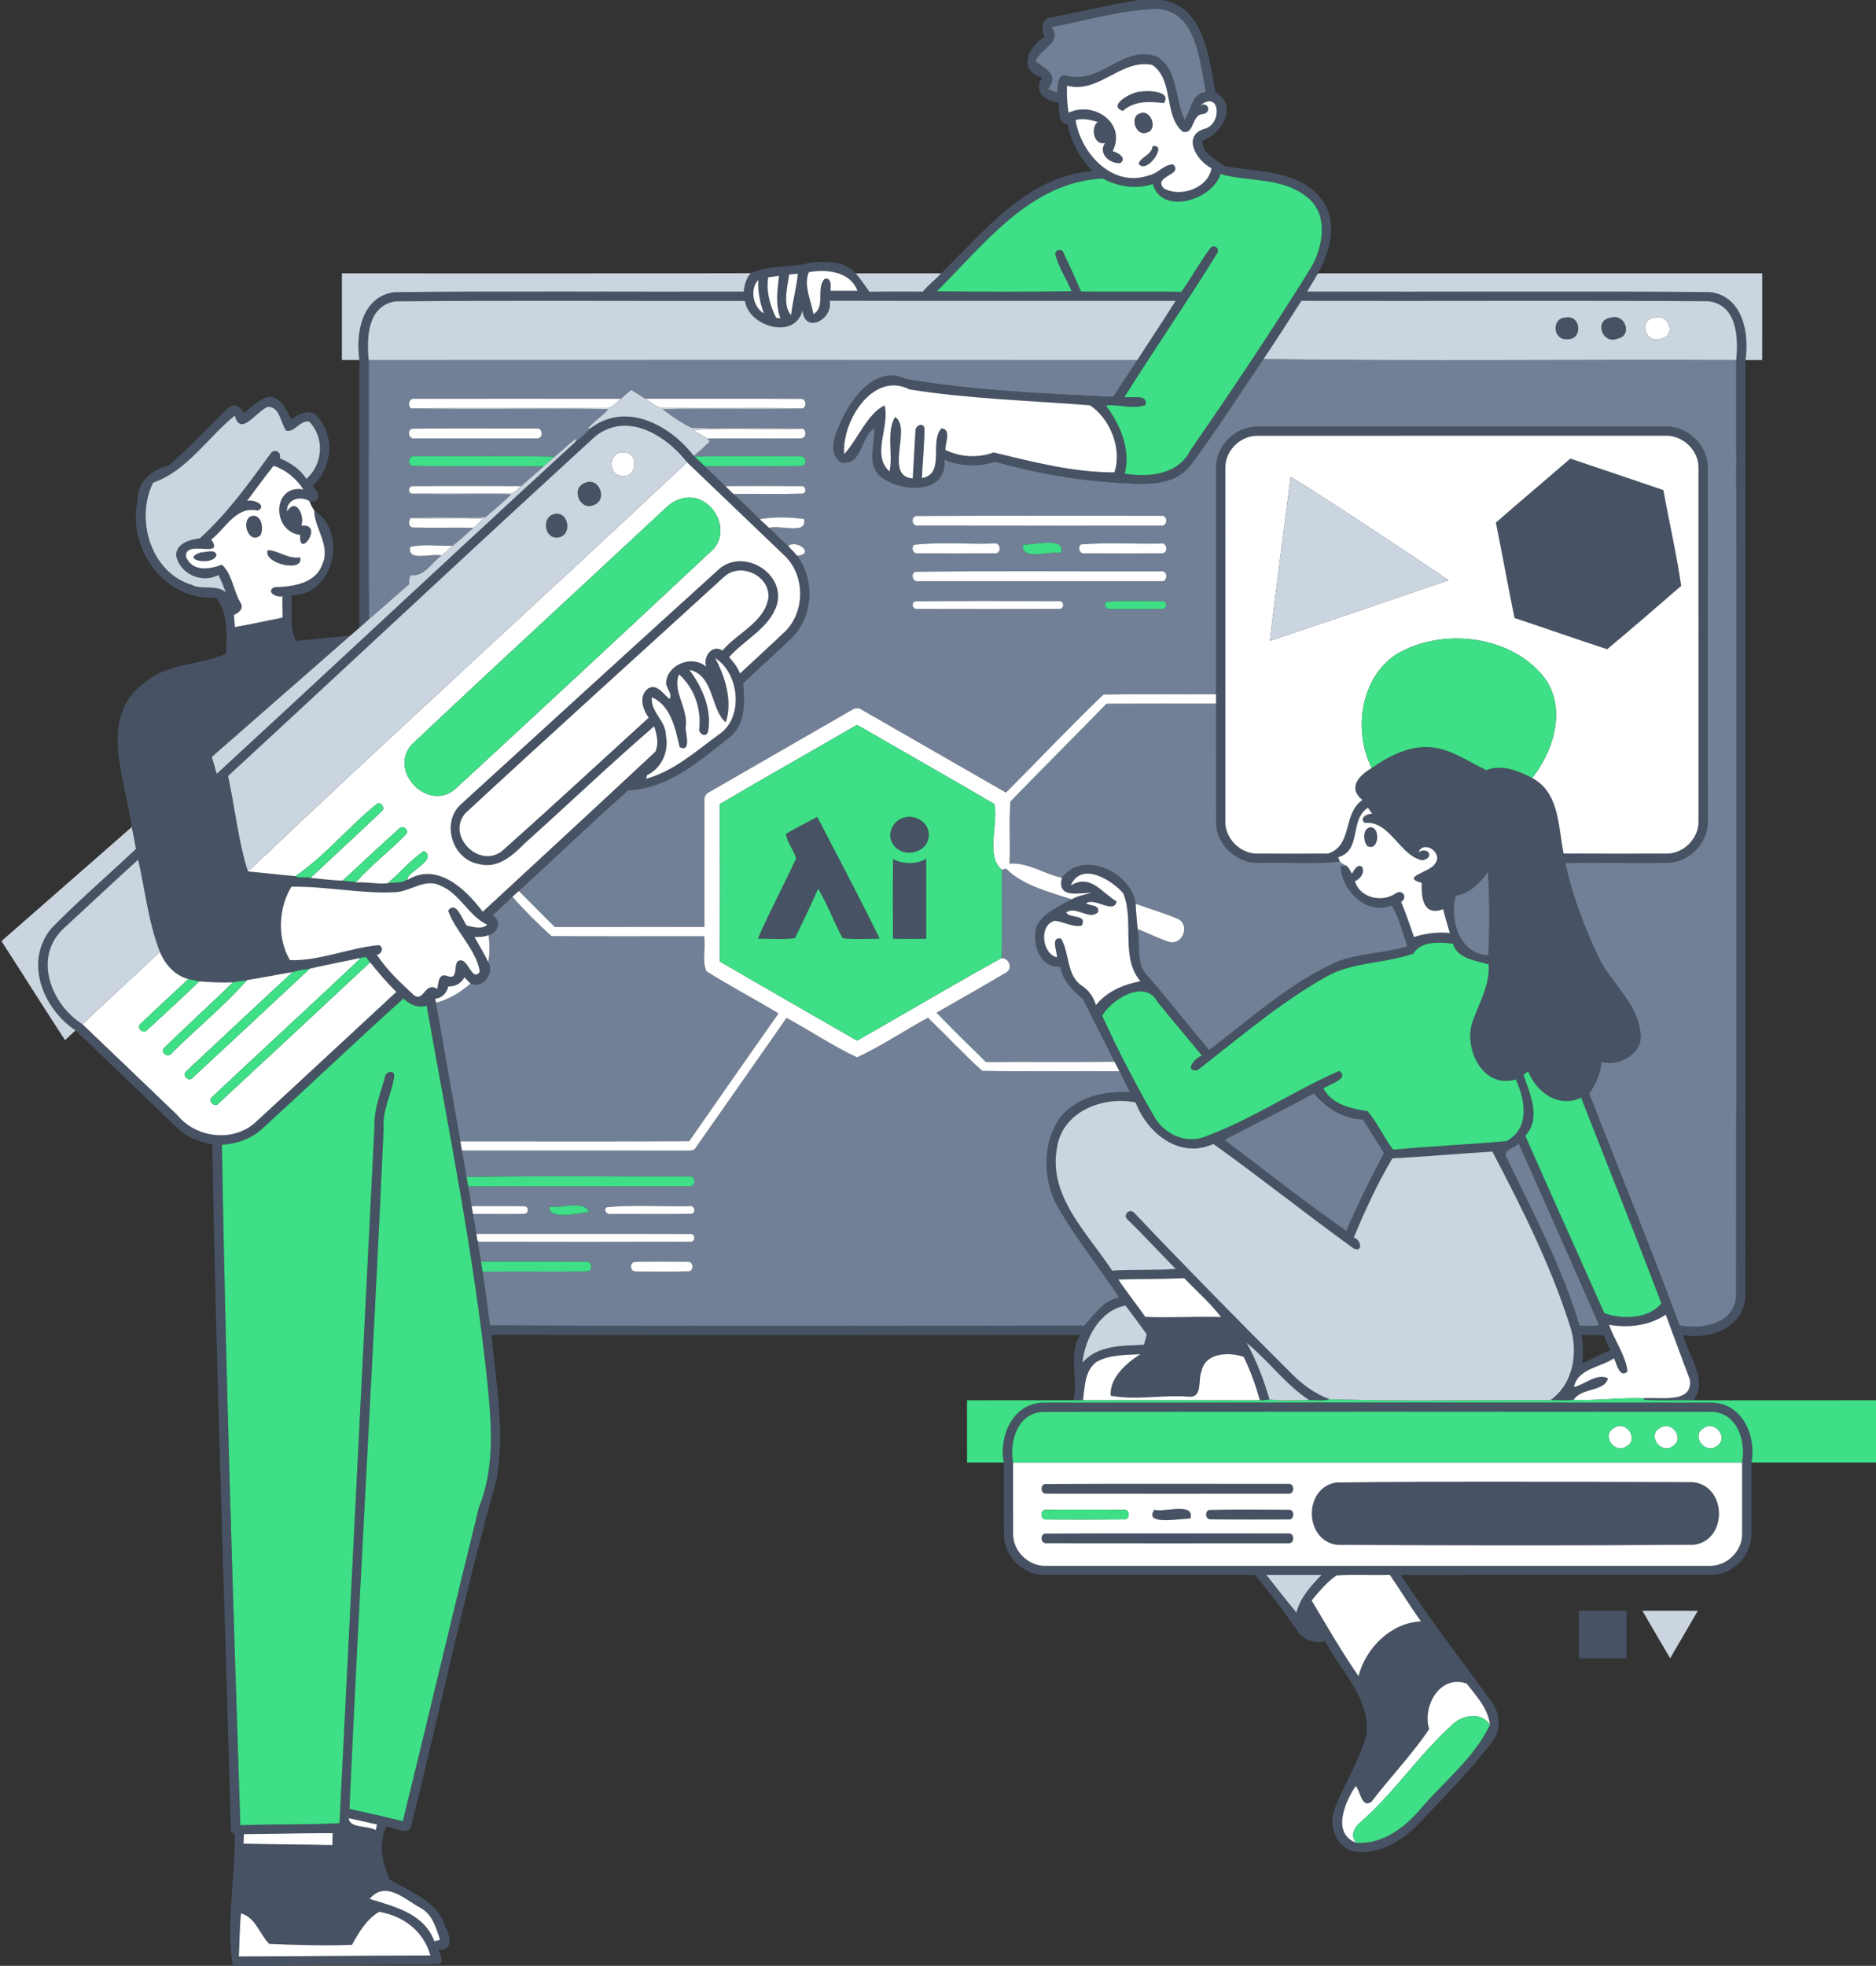 <svg xmlns="http://www.w3.org/2000/svg" width="1031pt" height="1440" viewBox="0 0 1031 1080"><rect x="0" y="0" width="1031" height="1080" fill="#333333" stroke="none"/><g fill="#475264"><path d="M625.84 0h12.79c23.33 3.68 25.73 32.01 29.42 50.72 12.59 6.92 3.48 22.89-7.08 26.47-.92 6.94 7.31 10.42 11.97 14.05 18.48 3.51 41.44 1.85 53.88 18.91 8.55 11.98 4.19 28.21-2.5 40.02-1.92 3.39-4 6.68-5.98 10.03 73.77.21 147.56-.31 221.31.26 18.08 2.13 21.83 22.43 19.62 37.34-.04 171.38.1 342.77-.07 514.14-.5 17.13-19.34 24.42-34.11 21.45 2.56 11.53 13.92 24.55 5.67 35.91-8.94-.17-17.89.2-26.81-.19l-1.06-.88c8.41-1.02 27.58 3.45 25.85-10.23-4.54-11.87-8.81-23.88-13.3-35.78-8.99 6.18-20.56 7.37-31.1 5.61 2.92 8.65 8.97 16.53 10.13 25.57-4.26 4.18-6.09-4.31-7.47-7.2-7.49 5.16-19.86 5.53-22.01 15.85 5.99-1.45 12.95-7.97 18.72-4.81-1.94 7.51-14.78 4.99-18.93 11.89-4.24.21-8.48.15-12.72.07 13.14-9.14 15.56-27.56 10.43-41.82-10.57-32.98-26.31-64.17-42.32-94.74-18.33 1.1-36.63 2.77-54.96 3.75-8.29 13.85-15.02 28.59-21.22 43.47 3.67.81 5.47 8.26.12 6.13-26.04-18.75-51.16-38.89-77.27-57.54-18.49 8.47-36.33-5.86-42.7-22.76-17.56-3.78-40.07 4.79-43.14 24.3-5.39 26.99 16.77 47.46 30.19 68.09 11.64-.76 23.34-.07 34.97-.96-8.82-8.96-17.34-18.22-26.31-26.99-3.31-2.6 1.23-6.84 3.69-3.6 28.39 29.89 57.3 59.31 86.53 88.4 5.84 5.89 12.72 10.79 20.52 13.75-3.57 1.17-7.37.38-11.04.55-13.12-8.62-22.39-21.7-34.43-31.52 5.38 9.86 9.5 20.33 12.53 31.14-1.74.26-3.48.48-5.23.47-2.33-8.19-5.18-16.25-8.92-23.91-7.98-2.72-21.06-2.38-23.16 7.82-2.13 4.89.89 15.05-7.37 14.06-14.11-1.11-28.96 2.15-42.61-.56-.47-9.96 8.51-17.71 16.32-22.77-8.15.55-17.01.11-24.29 4.38-6.36 4.84-6.22 13.73-7.2 20.93-1.78-.01-3.55-.01-5.32 0 3.01-11.84-3.25-24.58 3.75-35.86-107.84.05-215.68.13-323.52-.04 2.48 26.42 7.51 53.27 2.74 79.73-17.88 63.28-31.22 127.83-47.25 191.61-3.67 3.25-9.07-1.11-13.42-1.13-4.12 9.94-2.3 19.74 2.16 29.17 11.6 6.7 26.53 12.07 30.63 26.3 2.76 5.04 4.05 12.88-4.14 12.06 1.12 2.46 3.94 7.84-.84 8.01-30.44.4-60.92.3-91.35.88H128c-3.85-22.5 1.23-48.32 1.03-72.1-.71-.62-1.41-1.23-2.11-1.83-3.42-125.81-8.12-251.61-10.27-377.46-7.11-1.03-14.01-4-19.26-8.96-18.58-17.91-37.27-35.71-55.88-53.58-17.87-11.94-28.36-37.61-13.33-55.96 14.82-15.22 31.04-29.09 46.5-43.69-.66-4.03-1.46-8.04-2.32-12.04-3.26-25.55-18.93-60.54 6.91-79.12 12.54-11.19 30.5-9.62 45.07-16.21.15-10.45 1.23-21.94-5.53-30.73-28.12 2.13-49.07-26.92-43.23-53.35-.31-10.37 7.86-17.14 17.25-19.2 11.27-9.95 21.57-21.12 32.47-31.5 3.04-3.16 7.3-.93 8.65 2.64 4.48-3.19 8.43-7.71 13.99-8.96 6.64.16 9.6 7.21 12.03 12.34 4.27-2.69 10.95-6.46 14.79-1.02 9.61 11.2 7.61 28.03-3.07 37.77 3.85 2.74 5.17 9.54-1.58 8.3-4.79-3.16-12.83-1.19-12.37 5.61 5.03-7.97 9.98 2.52 7.82 7.87 13.09-1.49-1.59 19.16-.57 5.05-15.61-1.78-15.67-27.77 1.7-25.02-3.84-5.97-9.58-10.73-16.34-12.98-4.99 6.35-9.8 12.84-14.6 19.33 3.39-1.17 11.46 2.47 5.92 5.34-12-2.74-17.58 9.74-25.58 15.89 7.68 11.01-14.71-.56-13.89 9.45 3.66 8.45 12.76 6.95 19.77 4.37 5.67 5.18 6.21 14.17 10.13 20.75 2.19 3.2-.83 5.68-3.59 6.84.19 2.22.39 4.44.58 6.66 8.78-1.5 17.48-3.49 26.22-5.21-.03-3.91-.21-7.81-.09-11.71-3.24.86-9.3-2.32-4.56-4.97 9.8-.25 22.65-1.8 26.48-12.55 4.75-10.43-4.63-20.35-4.39-29.52 18.23 11.03 11.58 46.65-12.68 46.52 1 8.3-1.4 17.44 2.7 25.09 9.9-.95 19.78-2.12 29.69-2.89-25.32 22.21-50.7 44.36-76.03 66.57.89 3.1 1.79 6.2 2.69 9.3 65.8-60.67 131.17-121.82 197.11-182.33 3.16-2.2 5.8-5.03 8.57-7.68 19.54-14.66 43.59-1.4 56.51 15.36.1.08.29.26.38.35 1.92 1.81 3.85 3.62 5.77 5.44 3.68 3.62 7.36 7.25 11.15 10.77 1.5 1.41 2.98 2.84 4.45 4.29 4.86 4.58 9.72 9.16 14.43 13.91 1.74 1.59 3.52 3.14 5.22 4.79 3.57 3.64 7.32 7.11 11.05 10.6 1.49 1.5 2.96 3.02 4.26 4.7 9.96 13.1 8.87 33.19-2.76 44.93-8.79 8.55-18.02 16.65-26.88 25.12.99 10.67 1.46 23.6-8.53 30.47-16.04 12.82-33.13 27.4-54.65 28.34-20.35 18.02-39.98 36.93-60.06 55.29-1.17 1.06-2.36 2.1-3.53 3.17-3.5 3.57-7.35 6.77-10.92 10.28 5.04 2.9 3.18 9.56-2.12 10.77-2.47 1.07-5.17 1.07-7.8 1.1 2.57 4.53 5.24 9.02 7.55 13.7 3.51 6.15-2.79 14.79-9.69 11.88-1.2-1.11-2.24-2.36-3.41-3.49-1.68 3.37-5.12 5.16-8.83 5.07-.89 3.48-3.41 6.42-7.19 6.68.12.74.24 1.49.37 2.25 4.51 25.37 8.94 50.76 13.42 76.15.3 1.68.59 3.37.88 5.06.86 4.83 1.64 9.68 2.5 14.52.3 1.7.62 3.41.93 5.13.62 3.62 1.23 7.25 1.89 10.87.26 1.43.51 2.88.76 4.33.6 3.63 1.26 7.26 1.85 10.9.14.84.41 2.53.54 3.37.59 3.97 1.35 7.92 1.99 11.89.31 1.85.61 3.7.9 5.57 1.38 9.8 2.96 19.57 3.98 29.42 108.9.55 217.87.28 326.77.13 5.31-6.1 10.38-13.69 19.08-15.45-11.63-17.56-25.1-34-35.25-52.53-6.57-14.33-6.64-32.63 2.53-45.86 8.98-11.65 24.55-15.2 38.58-14.35-1.73-3.93-3.78-7.71-5.72-11.54-.89-1.74-1.82-3.46-2.69-5.2-5.65-11.55-11.7-22.93-17.29-34.47-5.73-4.67-11.32-10.19-12.49-17.88-11.54 1.17-15.87-13.27-13.01-22.21 3.85-7.48 12.33-10.64 19.21-14.67 3.41-1.86 7.22-2.72 11-3.46-6.36-.45-19.28 3.63-16.33-8.39 12.02-15.81 38.34-2.52 40.53 14.3.22 4.62.67 9.23 1.09 13.85 1.81 8.79-1.53 19.79 6.03 26.37 11.32 13.18 22.01 26.91 33.27 40.13 22.71-17.24 44.31-36.89 70.55-48.63 12.35-4.55 25.77-4.56 38.36-8.27-2.57-7.55-4.49-15.75-8.54-22.53-14.02 5.52-27.58-8.17-28.11-21.57l3.25-.2c1.4 1.15 2.12 2.82 2.93 4.4 5.06-10.21 10.04.11 1.63 4.11 2.93 9.19 14.78 11.83 22.37 6.69 3.75-2.7 6.95 2.21 3.05 4.61 2.69 6.31 4.86 12.82 7.09 19.31 6.35-2.09 13.03-2.83 19.69-2.23-1.26-4.34-2.61-8.66-3.66-13.06-10.98 3.99-12.05-6.2-11.8-14.52-12.05-3.09 4.78-5.84 7.23-10.39 4.94-5.66-5.84-13.49-9.05-6.42 5.67-3.33 8.98 3.16 2.19 4.47-12.55-2.48-17.63-21.89-31.7-20.55-3.21-2.67 1.51-5.24 4.13-5-.8-1.11-1.58-2.22-2.35-3.32-10.37 6.53-3.23 23.54-16.4 27.18.25.6.74 1.8.99 2.4-14.56 1.46-29.62.23-44.37.66-12.12.65-23.54-9.78-23.62-21.98-.1-21.81.03-43.63-.06-65.44-.02-1.73-.02-3.46 0-5.18.07-41.48 0-82.95.03-124.43-.18-12.01 10.63-22.76 22.62-22.63 75.02-.01 150.04-.01 225.06.01 11.96-.04 22.61 10.65 22.52 22.62.03 64.68.01 129.36.01 194.04.25 11.73-9.77 22.58-21.56 22.9-18.9.42-37.83-.24-56.73.24 4.09 18.77 10.97 36.87 19.46 54.08 7 12.88 19.74 22.93 21.67 38.22 2.72 11.62-11.18 19.76-21.3 17-.61 6.33-3.03 12.21-6.71 17.28 16.42 42.52 33.9 84.66 49.68 127.44 12.37 2.25 30.07-.68 31.04-16.19.24-171.38.09-342.78.07-514.17 1.25-12.34.52-30.35-15.24-32.33-74.57-.48-149.17-.03-223.74-.22-6.85 10.72-13.68 21.45-20.82 31.98-13.34 19.67-26.12 39.77-40.43 58.75-9.6 11.95-26.34 9.91-39.91 9.25-22.69-1.43-45.23-5.36-67.09-11.57-9.21 2.88-19 2.55-27.99-1.09 1.76 19.5-24.42 17.86-34.86 9.32-8.21-6.82-2.93-17.76-3.68-26.58-7.82 4.68-6.35 20.95-18.35 18.67-8.02-5.58-2.43-17.01.89-23.99 6.02-12.78 19.03-29.47 35-21.73 37.58 6.3 75.88 7.99 113.88 9.76 4.18-6.86 8.88-13.39 13.15-20.19 7.05-10.85 14.24-21.61 21.1-32.57-63.39-.02-126.79.1-190.19-.06 2.31 9.93-13.54 18.71-14.89 5.34-4.17 16.36-29.5 8.94-31.62-5.24-63.99.11-128.01-.35-191.97.23-15.5 2.32-16.02 20.05-14.82 32.29.15 47.44-.32 94.9.23 142.34-1.79 1.56-3.56 3.15-5.34 4.72.02-49.03-.01-98.06.01-147.1-2.11-14.78 1.34-34.84 19.19-37.28 64-.7 128.06-.09 192.08-.3.33-3.66 1.3-7.36 3.85-10.13 10.52-4.68 22.42-2.99 33.36-5.89 8.2-.8 18.51-.84 24.3 5.97 2.67 3.26 5.15 6.66 7.54 10.13 9.77-.18 19.54-.03 29.32-.08 3.07-3.64 6.88-6.55 10.11-10.04 23.78-23.26 47.3-53.38 83.06-56.22-6.77-7.1-11.8-15.9-13.45-25.65-5.83-.54-4.42-7.88-5.3-11.96-6.99-.74-14.19-6.43-8.74-13.61-13.73-3.94-7.83-17.14 1.31-22.61-2.27-3.9-1.86-9.82 3.5-10.58 16.08-3.09 32.05-6.93 48.21-9.55m-48.01 14.91c6.32 8.88-6.79 11.65-8.68 18.89 5.71 4.34 13.1 7.24 6.76 15.14 1.64.73 3.33 1.38 5.05 1.95.78-3.42-.32-10.65 5.31-9.31 18.39 5.33 31.22-17.59 49.78-10.3 11.61 7.36 9.53 23.56 14.97 34.53 3.78-5.15 3.76-14.52 11.76-15.29-3.58-16.6-4.84-44.28-26.82-45.72-19.7.73-38.87 6.33-58.13 10.11m8.52 32.17c-.15 4.96.09 9.94.93 14.84 13.75-6.49 31.92 5.49 24.23 21.15 2.77.68 8.05 3.65 4.19 6.56-5.57.52-12.51-5.21-8.37-11.1-6.07 1.73-8.21-8.44-4.04-11.54-3.95-1.16-8.14-2.22-12.21-1.02 2.96 18.33 20.23 37.26 40.17 30.44 4.96-.92 8.56-6.22 13.48-6.07 5.82 5.98-11.35 6.31-5.18 13.13 8.9 5.2 24.44.06 26.27-11.03-8.1-3.99-16.42-17.75-3.93-21.64 9.79-2.24 8.93-21.46-2.08-13.05 4.86-1.85 5.88 4.51 1.06 4.96-6.08.33-4.47 11.63-10.98 9.57-10.62-9.28-4.54-28.42-16.69-36.62-17.17-3.46-29.16 16.01-46.85 11.42m47.24 54c-9.13 3.07-19.21 1.5-27.55-3.01-39.88 1.95-65.14 36.2-91.13 61.94 24.63.33 49.34.42 73.96-.04-2.72-6.74-6.94-12.91-8.83-19.94-.7-2.64 3.3-3.76 4.32-1.38 3.37 7.09 6.63 14.27 9.72 21.49 18.38.29 36.76-.14 55.13.22 5.64-7.84 10.23-16.44 16.03-24.15 2.3-2.51 5.67.92 3.35 3.44-16.33 26.45-34.04 52.06-50.59 78.38 3.62 1.09 13.02-2.02 11.51 4.45-6.75 2.64-14.56-.55-21.73.33 7.86 10.45 13.83 24.22 10.32 37.41 13.34 2.14 29.43.63 36.2-12.93 22.73-32.83 44.96-66.05 66.04-99.97 7.24-12.19 10.19-31.13-3.48-40.12-13.35-9.91-30.97-7.24-46.14-11.6-4.18 14.32-32.49 22.88-37.13 5.48m-189.08 48.43c-3.05 7.37 1.24 15.59 2.53 23.06 6.83-3.86 1.27-14.32 6.12-19.34 3.95-1.06 3.43 4.1 3.22 6.54 4.95-.03 9.9-.01 14.85-.01-4.03-10.78-17.07-11.95-26.72-10.25m-10.82 1.31c-.92 7.05-3.73 16.66 1.04 22.31.96-7.72 2.97-15.17 3.78-22.78-1.61.17-3.22.32-4.82.47m-11.5 1.53c-1.19 7.67.93 15.39 4.33 22.22.59.08 1.78.23 2.37.31-2.85-7.56-1.65-15.55-.76-23.33-1.99.27-3.96.56-5.94.8m-2.36 19.84c-2.24-5.88-3.39-12.15-3.08-18.45-4.86 5.06-2.92 15.09 3.08 18.45m44.13 77.26c7.46-8.01 12.76-22.33 22.19-26.72 3.03 11.58-7.48 27.32 2.73 36.26 2.04-9.6-1.97-21.47 3.03-29.91 9.51 6.01-6.49 32.48 9.72 33.79.53-8.66.9-17.34 1.47-25.97-.23-2.73 3.73-5.19 4.96-1.91.02 9.21-1.04 18.43-1.37 27.65 12.96-2.17 3.96-20.14 10.68-27.28 5.74.35 1.93 8.28 2.23 11.86 8.31 3.91 17.8 4.58 26.44 1.35 21.73 5.18 43.92 11.01 66.39 10.93 4.4-12.72-2.3-29.54-13.44-36.84-32.95-2.61-66.24-3.51-99-8.68-20.59-10.46-37.55 18.17-36.03 35.47m-316.53-25.99c-6.17 1.78-15.16 17.09-18.4 4.85-15.07 12.15-26.15 30.36-44.89 36.85-9.79 19.67-1.63 48.99 20.89 56.04 6.07 3.13 13.93-.32 19.13 4.29-1.24-3.24-2.57-6.45-4.07-9.59-9.23 4.88-21.41-.6-23.3-10.91.17-6.55 7.68-8.59 13-9.2 15.02-13.55 26.88-30.05 38.72-46.33 1.95-3.29 6.44-1.37 5.23 2.36 5.79 2.36 11.22 5.95 14.65 11.29 9.19-8.15 10.11-22.58 1.57-31.5-5.06-.96-7.92 6.03-12.65 5.01-3.16-4.13-3.38-12.99-9.88-13.16m180 16.01c-67.7 61.91-134.66 124.69-202.12 186.87 3.8 17.22 5.81 36.65 10.97 52.45 8.68.7 17.35 1.83 26 2.55 2.21 1.39 5.71.21 8.38.94 5.87.55 11.74 1.41 17.63 1.54 2.46.37 4.94.54 7.42.73l-.24.3c5.91-.47 11.9 1.02 17.76.35 3.38-.53 8.33.28 10.7-2.25l-.21.62c16.35-10.31 32.27 4.88 41.55 17.35 31.69-29.26 63.37-58.54 94.9-87.95 2.04-4.38.81-9.6-.67-13.99-24.15 20.87-47.37 43-71.15 64.36-6.64 6.75-15.1 14.26-25.41 11.28-14.36-2.58-20.55-22.47-9.85-32.54 47.4-43.27 94.78-86.58 142.35-129.67 13.33-11.23 36.12 2.44 31.58 19.6-3.96 12.99-17.75 19.26-26.33 28.99 2.37 2.73 4.74 5.54 5.99 9 8.3-7.8 16.79-15.41 25.02-23.3 10.78-10.96 10.74-30.36-.24-41.16-17.95-17.22-35.91-34.43-53.9-51.6-11.56-14.73-32.49-27.89-50.13-14.47m345.98 17.5c-.04 64.68-.02 129.37-.01 194.05-.3 9.45 8.11 18.04 17.57 17.93 12.98.04 25.95.05 38.92-.01 13.78-4.64 7.75-21.67 18.84-29.44-8.2-6.58-1.93-13.52 5.11-17.52 9.29-6.52 20.15-12.17 31.83-11.52 11.49.78 21.17 7.95 31.18 12.65 8.5-3.39 17.58.35 25.18 4.31 15.08 7.9 14.31 27.03 17.28 41.49 18.9.12 37.81.07 56.72.03 9.42.05 17.72-8.54 17.43-17.94-.01-64.67.01-129.33-.01-193.99.14-9.69-8.81-18.13-18.44-17.62-74.68.02-149.36-.03-224.03.03-9.32-.1-17.69 8.22-17.57 17.55m-275.46 59.92c-47.39 43.3-95.13 86.27-142.22 129.88-10.46 12.24 7.24 30.44 19.97 20.95 27.2-24.17 53.93-48.93 80.82-73.46-3.4-4.62-5.7-11.95-.29-16.05 4.8-2.9 8.36 3.28 11.7 5.76 2.22-2.75-2.7-6.48-1.73-10.02 1.56-9.48 14.72-14.05 21.96-7.62-2.04-5.33 3.25-12.7 8.88-8.92 8.23-9.77 23.48-15.72 25.29-29.41.52-12.04-15.62-19.24-24.38-11.11m-4.97 44.6c5.75 10.48 9.66 24.1 5.9 35.31-8.2-6.27-6.35-26.1-20.02-28.77 7.18 9.67 12.48 21.64 10.27 33.91-1.06 3.65-5.58 1.15-4.79-1.94 1.01-10.88-2.87-22.25-11.15-29.51-3.98 9.04 5.5 19.22 3.57 29.43.16 3.31 3.15 13.63-3.23 10.56-2.39-10.04-4.67-22.72-15.27-27.45-.97 7.98 7.76 13 7.68 20.92 1.8 8.68-2.2 17.99-10.32 21.86l-.56 2.01c15.32-4.11 27.64-15.35 40.29-24.49 13.58-9.33 10.92-33.58-2.37-41.84M35.54 509.55c-17.76 15.68-7.81 42.08 9.81 53.18 17.4 16.57 34.72 33.24 52.08 49.85 10.11 12.5 30.32 15.13 42.6 4.35 26.01-23.91 51.86-48.01 77.8-72-5.19-5.07-9.88-10.61-14.43-16.24-.77-1-1.55-1.98-2.3-2.98-1.62.24-3.24.54-4.84.89l.43-.04c-8.81 1.91-17.69 3.52-26.45 5.61-3.17.5-6.38.95-9.46 1.87-8.38 1.37-16.69 3.1-25.08 4.38l-.14.23c-2.52.13-5.01.55-7.48 1.04-6.19.16-12.38-.03-18.55-.57-2-.43-4.01-.85-6.01-1.27-7.48-1.89-12.85-8.02-15.66-14.96-6.34-16.22-8.05-33.74-11.95-50.62-13.57 12.29-26.9 24.87-40.37 37.28m764.56-17.49c-3.77 12.55 1.86 32.39 17.84 32.75.77-15.19.7-30.55-.15-45.75-4.45 5.97-9.99 11.75-17.69 13m-211.68-5.57c10.96-6.7 17.11 4.07 25.26 8.74-1.59 7.2-11.62-2.3-16.87 1.02 2.17 1.52 7.8.72 6.59 4.9-4.8 4.67-11.97-3.69-17.38.06.89 3.48 11.97.8 8.44 7.31-4.95.99-9.78-2.07-14.7-2.69-9.13 2.26-7 18.43 1.15 20.09.09-3.3-3.79-11.35 2.23-10.28 4.78 7.94 2.78 19.98 11.33 25.86 3.94 2.45 6.49 6.33 7.84 10.71 6-7.62 15.15-11.29 24.45-13.16-11.21-13.07-3.19-33.24-9.47-48.32-6.81-7.82-23.24-17.42-28.87-4.24m-371.5 3.68c-18.93.88-38.03-3.35-56.76-3.05-7.21 11.58-7.89 28.6-.81 40.37 16.14.53 32.45-6.71 48.72-8.25 3.05.71 1.85 5.14-1.01 5.22 5.48 8.46 12.98 15.37 20.32 22.18 5.66 4.39 5.94-7.73 12.92-3.33.7-3.37.68-9.16 5.82-7 7.11 2.38 1.5-9.84 7.8-8.62 3.73 1.05 6.04 11.66 9.79 6.13-2.14-12.61-13.35-21.86-17.43-33.59 4.57-5.81 7.73 5.26 10.31 8.3 3.56.69 8.15 2.3 11.17-.52-10.3-4.84-14.82-16.92-25.49-21.36-8.59-4.58-16.73 3.31-25.35 3.52m559.93 33.65c-15.62 5.61-33.41 4.43-48.15 12.83-25.47 14.36-47.73 33.58-70.72 51.39-7.45.66-1.15-7.06 2.56-8.09-8.01-9.81-16.22-19.46-24.22-29.27-6.98-13.3-25.13-1.9-30.6 7.3 8.52 18.72 18.08 37.2 28.4 55.07 5.28 9.66 16.95 15.48 27.68 11.58 25.87-9.48 49.09-25.28 74.21-36.3 5.89 4.42-5.64 7.19-8.71 9.67 4.71 8.82 15.3 11.07 24.33 12.49 5.45 6.42 8.84 14.42 14 21.12 20.77-1.99 41.71-2.82 62.45-4.73 12.96-7.4 10.11-22.39 4.97-33.85-17.94 5.24-28.47-16.19-24.02-31.06 3.58-10.52 9.86-20.55 9.12-32.12-7.15-2.26-17.08-2.98-19.66-11.45-7.12-.74-17.42-1.75-21.64 5.42M143.56 620.6c-5.97 5.17-13.76 7.92-21.6 8.26 2.03 124.66 6.1 249.29 10.14 373.89 18.15-.73 36.36-.15 54.49-1.14 6.31-127.53 12.83-255.06 19.21-382.6-.37-9.48 3.33-18.37 5.8-27.34.27-2.83 4.86-4.21 5.09-.67-1.21 9.78-6.83 18.85-5.84 29-5.61 124.62-13.19 249.15-18.81 373.76 9.79 2.21 19.59 4.36 29.32 6.77 14.13-57.48 27.73-115.1 41.88-172.57 8.41-20.57 7.03-43.24 4.98-64.88-7.14-70.81-21.39-140.65-33.76-210.67-4.67 1.59-9.44-.53-12.71-3.88-26.35 23.68-52.02 48.18-78.19 72.07m693.76-29.92c3.57 10.49 9.78 23.7.94 33.29 14.25 32.52 29.02 64.99 43.41 97.39 9.7 3.78 24.73 3.19 31.4-5.33-14.35-37.77-29.36-75.34-44.14-112.96-12.55 5.74-24.4-2.84-29.04-14.4-.99.5-1.85 1.17-2.57 2.01m-164.4 35.49c22.18 16.85 44.18 34.18 67 50.11 6.14-14.64 13.41-28.8 20.67-42.88-3.76-6.18-7.76-12.21-11.61-18.34-10.73-.33-20.15-6.34-26.86-14.38-16.29 8.71-32.78 17.04-49.2 25.49m155.06 9.76c14.46 30.22 30.41 60.01 40.03 92.26 3.61.24 7.28.48 10.87-.19-14.71-33.32-29.46-66.63-44.27-99.9-1.98 2.88-9.11 3.34-6.63 7.83m-213.36 67c4.65 7.05 10.02 13.63 14.81 20.56 13.86.56 27.76-.36 41.63.07-5.92-7.71-13.47-14.27-20.21-21.35-12.07.52-24.16.33-36.23.72m-19.73 45.71c8.25-9.75 22.2-9.3 33.84-9.86.49-1.94.99-3.87 1.51-5.79-3.92-5.23-7.69-10.58-11.71-15.73-14.17 2.56-22.34 18.21-23.64 31.38m274.36-15.23c.74 5.13 1.15 10.37.17 15.5 5.36-1.93 10.11-5.25 15.57-6.94-1.25-2.82-2.51-5.63-3.71-8.47-4.01-.1-8.02-.01-12.03-.09M191.67 998.9c.38 5.67 10.39 3.85 14.84 6.55.22-1.07.45-2.13.69-3.18-5.22-.95-10.32-2.43-15.53-3.37m-57.61 8.73c-.09 1.73-.17 3.49-.25 5.25 16.28.39 32.57.38 48.85.73.04-2.18.1-4.35.18-6.51-16.26-.08-32.52.41-48.78.53m69.07 35.59c13.78 4.25 29.96 8.03 35.57 23.25.78-.19 2.35-.57 3.13-.77-2.12-6.56-4.24-14.07-10.79-17.59-8.61-4.64-19.17-15.31-27.91-4.89m5.22 7.11c-7.12 4.23-11.09 11.27-14.93 18.12-15.03.53-30.44.13-45.48-.53-5.33-5.32-7.36-14.47-15.51-16.78-.78 7.85-.73 15.77-1.18 23.66 35.1-.04 70.2-.47 105.3-.49-3.66-13.32-14.87-21.81-28.2-23.98Z"/><path d="M626.26 50.4c4.35-.84 17.83-.54 13.43 6.21-7.92-.82-16.11-1.46-22.61 4.32-8.67-2.88 4.5-10.26 9.18-10.53ZM626.27 62.39c6.37-3 10.44 9.26 3.83 10.48-5.96 2.21-9.35-8.76-3.83-10.48ZM633.4 80.37c8.87-1.77-3.28 15.91-7.62 9.6 1.18-3.97 7.1-4.63 7.62-9.6ZM860.32 174.43c8.81-1.75 9.77 12.75.69 11.93-7.65.49-8.37-11.62-.69-11.93ZM885.38 174.49c7.72-2.41 12.12 9.85 3.61 11.57-8.51 3.5-13.19-10.53-3.61-11.57ZM822.11 287.12c13.54-11.85 27.32-23.41 40.93-35.18 17.05 5.69 34.05 11.56 51.1 17.3 3.14 17.53 7.29 35.15 9.78 52.64-13.47 11.67-26.98 23.35-40.65 34.77-17.04-5.51-33.91-11.55-50.92-17.13-3.57-17.43-6.71-34.96-10.24-52.4ZM321.28 265.38c7.78-3.86 13.07 9.25 5.05 12.05-7.59 3.48-12.77-9.11-5.05-12.05ZM304.41 282.47c8-2.24 10.42 11.41 2.56 12.78-7.56 1.44-9.68-10.94-2.56-12.78ZM138.4 283.46c5.49-1.09 6.64 7.25 4.7 10.63-6.49 5.61-11.15-8.76-4.7-10.63ZM147.18 302.29c5.88.06 11.2 5.09 17.75 3.88 2.5 8.78-20.83 3.35-17.75-3.88ZM110.37 303.49c2.6.05 7.91-2.15 8.61 1.5-1.98 6.32-20.54 2.36-8.61-1.5ZM431.93 458.12c5.57-3.38 11.5-6.15 17.19-9.35 11.52 22.24 23.33 44.4 34.3 66.9-6.75.02-13.68.58-20.33-.25-4.79-8.91-8.28-18.57-13.47-27.22-4.04 9.16-8.33 18.22-12.75 27.19-6.66.9-13.61.29-20.38.28 6.52-14.93 14.26-29.32 21.06-44.12-1.36-4.64-5.02-8.73-5.62-13.43ZM496.99 449.13c6.58-1.91 14.51 3.53 13.34 10.73-.89 9.07-14.46 11.67-19.28 4.24-4.32-5.34-.39-13.59 5.94-14.97ZM753.31 454.46c5.71.41 4.28 13.86-2.02 10.2-2.09-2.67-2.53-9.77 2.02-10.2ZM490.82 471.96c5.58 2.93 12.68 3.02 18.19-.13-.02 14.63-.01 29.26 0 43.9-6.09.1-12.18.15-18.26-.03-.03-14.58-.16-29.16.07-43.74ZM551.68 803.47c-2.82-14.45 4.89-32.32 21.35-32.88 122.64-.14 245.3-.11 367.94-.01 16.57.41 24.39 18.37 21.57 32.89-.04 13.53.12 27.06-.07 40.58-.51 11.51-10.99 21.33-22.48 21.24-56.67.07-113.35-.07-170.02.07 15.37 23.84 32.92 46.15 49.44 69.19 5.34 6.57 5.72 16.39.2 22.99-12.25 15.62-26.03 29.99-39.81 44.25-9.11 9.66-22.02 17.44-35.78 15.3-9.63-2.18-14.03-14.15-10.72-22.86 5.29-13.99 13.7-26.73 17.68-41.23 2.09-20.21-14.02-34.69-22.69-51.37-5.71 1.4-11.99-.6-15.26-5.61-7.22-10.64-15.08-20.84-23.31-30.73-38.56.01-77.13.04-115.69-.01-11.45-.01-21.85-9.86-22.28-21.33-.19-13.49-.03-26.99-.07-40.48m5.08 0c.02 13.16-.05 26.33.03 39.5.01 9.49 8.76 17.69 18.21 17.28 121.66-.03 243.33.01 364.99-.02 9.16.02 17.42-8.06 17.43-17.25.04-13.17 0-26.34.01-39.51 2.15-11.72-2.49-27.23-16.49-27.84-122.62-.11-245.25-.13-367.87.01-13.9.77-18.4 16.18-16.31 27.83m139.25 61.8c5.42 6.95 10.88 13.88 16.49 20.68 2.07-8.31 7.99-14.66 13.68-20.68-10.06.03-20.11.04-30.17 0m38.44.23c-5.3 3.75-9.51 8.77-13.6 13.76 8.32 13.98 16.49 28.2 25.75 41.57 4.01-15.5 17.81-29.29 34.27-30.09-5.87-8.36-11.27-17.05-17.01-25.51-9.79.29-19.65-.27-29.41.27m50.97 84.45c-9.34 13.91-21.4 26.39-31.66 39.85-5.53 4.05-6.2-6.38-8.74-8.59-5.64 8.42-13.67 26.24.61 31.29 14.8.66 27.15-8.97 36.03-19.85 12.69-14.55 28.95-27.47 37.15-45.02-.89-8.91-7.51-15.99-12.79-22.71-14.79-5.15-24.45 12.49-20.6 25.03Z"/><path d="M734.35 814.46c65.21-.74 130.53-.35 195.76-.19 18.9 1.5 19.69 31.83.93 34.38-65.33.5-130.75.4-196.09.05-18.29-2.17-18.78-31.42-.6-34.24ZM574.19 815.3c44.6-.24 89.23-.07 133.83-.08 3.63-.44 3.58 5.85-.04 5.37-44.32.03-88.65.05-132.97-.01-2.96.25-3.61-4.55-.82-5.28ZM634.37 829.45c5.72 1.53 22.37-4.39 19.8 4.83-5.29-.1-25.91 4-19.8-4.83ZM664.43 829.54c14.72-.36 29.49-.16 44.23-.11 3.14.3 2.58 5.77-.64 5.33-14.36 0-28.73.12-43.08-.06-2.54-.3-2.84-4.32-.51-5.16ZM574.41 842.52c44.52-.19 89.05-.05 133.57-.07 3.59-.48 3.69 5.78.06 5.38-44.36.03-88.73.07-133.08-.01-3.04.23-3.51-4.88-.55-5.3ZM867.73 884.93c8.71-.01 17.43-.01 26.15 0v26.14c-8.72.01-17.44 0-26.15 0-.01-8.72-.01-17.43 0-26.14Z"/></g><g fill="#718096"><path d="M577.83 14.91c19.26-3.78 38.43-9.38 58.13-10.11 21.98 1.44 23.24 29.12 26.82 45.72-8 .77-7.98 10.14-11.76 15.29-5.44-10.97-3.36-27.17-14.97-34.53-18.56-7.29-31.39 15.63-49.78 10.3-5.63-1.34-4.53 5.89-5.31 9.31-1.72-.57-3.41-1.22-5.05-1.95 6.34-7.9-1.05-10.8-6.76-15.14 1.89-7.24 15-10.01 8.68-18.89ZM653.95 256c14.31-18.98 27.09-39.08 40.43-58.75 86.5 1.3 173.22.15 259.8.57.02 171.39.17 342.79-.07 514.17-.97 15.51-18.67 18.44-31.04 16.19-15.78-42.78-33.26-84.92-49.68-127.44 3.68-5.07 6.1-10.95 6.71-17.28 10.12 2.76 24.02-5.38 21.3-17-1.93-15.29-14.67-25.34-21.67-38.22-8.49-17.21-15.37-35.31-19.46-54.08 18.9-.48 37.83.18 56.73-.24 11.79-.32 21.81-11.17 21.56-22.9 0-64.68.02-129.36-.01-194.04.09-11.97-10.56-22.66-22.52-22.62-75.02-.02-150.04-.02-225.06-.01-11.99-.13-22.8 10.62-22.62 22.63-.03 41.48.04 82.95-.03 124.43-20.63.14-41.27-.21-61.88.17-18.28 17.45-35.69 35.97-53.59 53.87-26.55-15.18-53.01-30.54-79.56-45.71-1.66-1.14-3.7-.64-5.26.38-26 14.98-52.01 29.94-78.02 44.9-1.93.89-3.18 2.78-2.88 4.94-.02 23.1.01 46.19-.01 69.28-27.4.04-54.8-.03-82.2.04-6.67-6.53-13.16-13.23-19.78-19.8 20.08-18.36 39.71-37.27 60.06-55.29 21.52-.94 38.61-15.52 54.65-28.34 9.99-6.87 9.52-19.8 8.53-30.47 8.86-8.47 18.09-16.57 26.88-25.12 11.63-11.74 12.72-31.83 2.76-44.93 9.7-.75 1.16-8.72-4.72-5.65l.46.95c-3.73-3.49-7.48-6.96-11.05-10.6 5.45-1.94 21.26 4.13 19.16-4.91-7.75-1.07-16.66-1.29-24.38.12-4.71-4.75-9.57-9.33-14.43-13.91 12.63-.06 25.27.22 37.89-.13 2.85-.33 1.82-4.71-.86-4.14-13.82-.13-27.65-.06-41.48-.02-3.79-3.52-7.47-7.15-11.15-10.77 17.53-.46 35.08.08 52.6-.27 3.46.35 3.49-5.71-.07-5.27-19.43-.08-38.87-.24-58.3.1-.09-.09-.28-.27-.38-.35 3.08-2.45 5.84-5.25 8.8-7.83-.31-.44-.92-1.33-1.22-1.77 17.03-.1 34.08.06 51.11-.08 2.94.27 3.66-4.13 1.14-5.27-20.35-.74-40.78.23-61.14-.48-5.59-2.83-10.94-6.42-15.92-10.25 25.67-.59 51.37.27 77.03-.42 2.51-1.04 1.88-5.49-1-5.26-28.49-.17-56.99-.02-85.48-.07-2.59-1.59-5.15-3.25-7.71-4.9-1.9 1.62-3.8 3.25-5.65 4.93-37.78-.05-75.56-.05-113.34 0-3.11-.55-4.03 3.32-2.14 5.26 36.17.76 72.4-.13 108.58.44-3.52 3.96-8.11 6.78-11.53 10.85l1.96-.51c-2.77 2.65-5.41 5.48-8.57 7.68l.53-1.98c-4.24 3.06-7.91 6.81-11.97 10.1-25.58-.6-51.2-.14-76.79-.23-3.59-.99-4.51 5.1-1.01 5.28 23.89.43 47.82-.21 71.71.32-4.05 3.62-8.19 7.14-12.23 10.76-19.84-.05-39.68-.15-59.52.04-2.71-.2-2.96 4.13-.19 4.16 17.99.68 36.02-.06 54.03.37-4.25 4.56-9.32 8.27-13.85 12.55-13.7.55-27.45-.28-41.14.43-1.5 1.58-1.47 5.04 1.2 5.2 11.09.29 22.19-.06 33.28.16-3.91 3.23-7.48 6.88-11.62 9.84-7.65.32-15.89-1.1-23.18.68-1.98 8.51 12.17 3.15 17.26 4.73-5.56 3.67-9.49 11.88-17.03 10.73-.86 1.53-1.02 3.26-.78 4.98-7.41 6.38-14.69 12.89-22.1 19.26-.55-47.44-.08-94.9-.23-142.34 140.79-.06 281.59-.08 422.39.01-4.27 6.8-8.97 13.33-13.15 20.19-38-1.77-76.3-3.46-113.88-9.76-15.97-7.74-28.98 8.95-35 21.73-3.32 6.98-8.91 18.41-.89 23.99 12 2.28 10.53-13.99 18.35-18.67.75 8.82-4.53 19.76 3.68 26.58 10.44 8.54 36.62 10.18 34.86-9.32 8.99 3.64 18.78 3.97 27.99 1.09 21.86 6.21 44.4 10.14 67.09 11.57 13.57.66 30.31 2.7 39.91-9.25m-427.51-20.45c-3.02.99-1.67 6.05 1.52 5.29 22.37-.01 44.75.06 67.13-.03 3.54.35 3.46-5.86-.12-5.39-22.84.05-45.71-.21-68.53.13m276.95 47.91c-2.76.62-2.28 5.37.58 5.29 44.69.11 89.39.04 134.08.04 3.87.63 3.87-6.06.02-5.42-44.89.02-89.8-.15-134.68.09m-1.06 15.86c-1.61 1.43-.68 4.79 1.62 4.66 14.36.12 28.74.11 43.1.01 3.85-.02 2.71-6.57-1.05-5.39-14.5.47-29.49-.96-43.67.72m59.9-.08c-1.24 9.14 14.64 3.28 20.71 4.59 3.69-9.17-14.94-4.38-20.71-4.59m31.86-.16c-1.97 1.55-.84 5.36 1.86 4.93 14.37.02 28.75.16 43.11-.07 3.18-.52 2.24-6.08-1.09-5.33-14.6.29-29.41-.65-43.88.47m-91.06 15.04c-2.92 1.29-1.16 6.09 1.98 5.2 44.32 0 88.65.02 132.98-.01 3.96.72 3.97-6.13.02-5.42-44.98.13-90.03-.34-134.98.23m.2 16.22c-2.72.47-1.81 4.55.77 4.2 26 .06 52 .07 78-.01 3.03.27 3.06-4.54.02-4.27-26.26-.05-52.54-.21-78.79.08m105.15.2c-2.31 1.1-.62 4.49 1.65 4.03 9.54.01 19.09.1 28.62-.05 2.78.33 3.19-4.14.4-4.21-10.21-.04-20.53-.47-30.67.23Z"/><path d="M555.3 440.35c17.43-18.06 35.31-35.7 52.78-53.72 20.08-.12 40.16-.03 60.24-.04.09 21.81-.04 43.63.06 65.44.08 12.2 11.5 22.63 23.62 21.98 14.75-.43 29.81.8 44.37-.66 1 1.08 2.35 1.67 3.66 2.32l-3.25.2c.53 13.4 14.09 27.09 28.11 21.57 4.05 6.78 5.97 14.98 8.54 22.53-12.59 3.71-26.01 3.72-38.36 8.27-26.24 11.74-47.84 31.39-70.55 48.63-11.26-13.22-21.95-26.95-33.27-40.13-7.56-6.58-4.22-17.58-6.03-26.37 5.95 2.39 11.72 5.35 17.85 7.23 6.83 1.28 10.76-8.86 4.87-12.52-7.71-3.39-15.9-5.65-23.81-8.56-2.19-16.82-28.51-30.11-40.53-14.3-9.72-2-18.7-8.6-28.8-7.76.58-11.35-.42-22.84.5-34.11Z"/><path d="M550.6 477.81c.59-.14 1.75-.41 2.34-.55 9.14 9.24 24.03 12.84 35.99 16.81-6.88 4.03-15.36 7.19-19.21 14.67-2.86 8.94 1.47 23.38 13.01 22.21 1.17 7.69 6.76 13.21 12.49 17.88 5.59 11.54 11.64 22.92 17.29 34.47-23.54.28-47.09-.04-70.64.16-9.15-8.94-18.34-17.87-27.18-27.11 12.85-7.34 25.73-14.64 38.46-22.18 3.59-2.26 1.28-7.9-2.75-7.82.48-16.17.08-32.36.2-48.54ZM800.1 492.06c7.7-1.25 13.24-7.03 17.69-13 .85 15.2.92 30.56.15 45.75-15.98-.36-21.61-20.2-17.84-32.75ZM270.69 502.93c3.57-3.51 7.42-6.71 10.92-10.28 6.66 7.6 13.94 14.85 21.43 21.61 27.96.3 55.95.12 83.93.09 1.04 6.33-1.4 13.51 1.34 19.32 12.92 8.08 26.46 15.22 39.53 23.07-16.39 23.38-32.81 46.73-49.07 70.2-41.92.25-83.85.05-125.78.1-4.48-25.39-8.91-50.78-13.42-76.15 7.23-1.8 13.45-5.71 19.06-10.51 6.9 2.91 13.2-5.73 9.69-11.88.99-4.86.73-9.89.25-14.8 5.3-1.21 7.16-7.87 2.12-10.77Z"/><path d="M432.28 559.23c12.98 7.05 25.4 15.44 38.72 21.66 13.42-6.21 25.92-14.69 38.98-21.78 10.01 9.65 19.5 19.88 29.78 29.21 25.12.42 50.3.05 75.44.18 1.94 3.83 3.99 7.61 5.72 11.54-14.03-.85-29.6 2.7-38.58 14.35-9.17 13.23-9.1 31.53-2.53 45.86 10.15 18.53 23.62 34.97 35.25 52.53-8.7 1.76-13.77 9.35-19.08 15.45-108.9.15-217.87.42-326.77-.13-1.02-9.85-2.6-19.62-3.98-29.42 19.14-.29 38.29.11 57.41-.19 3.46-.11 2.82-6.02-.6-5.3-19.23-.16-38.47 0-57.71-.08-.64-3.97-1.4-7.92-1.99-11.89l.6.96c38.69.08 77.39.09 116.08-.01 3.39.55 3.38-4.78.02-4.26-39.08-.14-78.16-.02-117.24-.06-.59-3.64-1.25-7.27-1.85-10.9 9.36-.09 18.72.16 28.07-.1 2.68.15 2.75-4.29.02-4.12-9.61-.32-19.24-.05-28.85-.11-.66-3.62-1.27-7.25-1.89-10.87 40.54-.17 81.1.05 121.64-.11 3.57.39 3.58-5.68.02-5.32-40.86.1-81.77-.5-122.59.3-.86-4.84-1.64-9.69-2.5-14.52 41.38.01 82.75-.02 124.13.02 1.64 0 3.54.05 4.4-1.65 16.65-23.73 33.23-47.51 49.88-71.24M302.02 663.02c-1.07 7.32 16.35 3.65 21.69 2.74-2.71-6.46-15.22-2.06-21.69-2.74m31.23.26c-1.91 1.85.64 4.25 2.72 3.67 14.71-.08 29.44.18 44.15-.13 2.63-.76 1.52-4.74-1.15-4.19-15.19.37-30.76-.91-45.72.65m15.03 30.06c-2.43 1.06-1.71 5.28 1.03 5.19 9.75.04 19.52.15 29.27-.06 2.94-.44 2.47-5.52-.54-5.3-9.91.04-19.88-.31-29.76.17ZM672.92 626.17c16.42-8.45 32.91-16.78 49.2-25.49 6.71 8.04 16.13 14.05 26.86 14.38 3.85 6.13 7.85 12.16 11.61 18.34-7.26 14.08-14.53 28.24-20.67 42.88-22.82-15.93-44.82-33.26-67-50.11ZM827.98 635.93c-2.48-4.49 4.65-4.95 6.63-7.83 14.81 33.27 29.56 66.58 44.27 99.9-3.59.67-7.26.43-10.87.19-9.62-32.25-25.57-62.04-40.03-92.26Z"/></g><g fill="#fff"><path d="M586.35 47.08c17.69 4.59 29.68-14.88 46.85-11.42 12.15 8.2 6.07 27.34 16.69 36.62 6.51 2.06 4.9-9.24 10.98-9.57 4.82-.45 3.8-6.81-1.06-4.96 11.01-8.41 11.87 10.81 2.08 13.05-12.49 3.89-4.17 17.65 3.93 21.64-1.83 11.09-17.37 16.23-26.27 11.03-6.17-6.82 11-7.15 5.18-13.13-4.92-.15-8.52 5.15-13.48 6.07-19.94 6.82-37.21-12.11-40.17-30.44 4.07-1.2 8.26-.14 12.21 1.02-4.17 3.1-2.03 13.27 4.04 11.54-4.14 5.89 2.8 11.62 8.37 11.1 3.86-2.91-1.42-5.88-4.19-6.56 7.69-15.66-10.48-27.64-24.23-21.15-.84-4.9-1.08-9.88-.93-14.84m39.91 3.32c-4.68.27-17.85 7.65-9.18 10.53 6.5-5.78 14.69-5.14 22.61-4.32 4.4-6.75-9.08-7.05-13.43-6.21m.01 11.99c-5.52 1.72-2.13 12.69 3.83 10.48 6.61-1.22 2.54-13.48-3.83-10.48m7.13 17.98c-.52 4.97-6.44 5.63-7.62 9.6 4.34 6.31 16.49-11.37 7.62-9.6ZM444.51 149.51c9.65-1.7 22.69-.53 26.72 10.25-4.95 0-9.9-.02-14.85.01.21-2.44.73-7.6-3.22-6.54-4.85 5.02.71 15.48-6.12 19.34-1.29-7.47-5.58-15.69-2.53-23.06ZM433.69 150.82c1.6-.15 3.21-.3 4.82-.47-.81 7.61-2.82 15.06-3.78 22.78-4.77-5.65-1.96-15.26-1.04-22.31ZM422.19 152.35c1.98-.24 3.95-.53 5.94-.8-.89 7.78-2.09 15.77.76 23.33-.59-.08-1.78-.23-2.37-.31-3.4-6.83-5.52-14.55-4.33-22.22ZM419.83 172.19c-6-3.36-7.94-13.39-3.08-18.45-.31 6.3.84 12.57 3.08 18.45ZM909.37 174.45c7.72-2.31 12.1 9.82 3.61 11.59-8.52 3.54-13.18-10.48-3.61-11.59ZM463.96 249.45c-1.52-17.3 15.44-45.93 36.03-35.47 32.76 5.17 66.05 6.07 99 8.68 11.14 7.3 17.84 24.12 13.44 36.84-22.47.08-44.66-5.75-66.39-10.93-8.64 3.23-18.13 2.56-26.44-1.35-.3-3.58 3.51-11.51-2.23-11.86-6.72 7.14 2.28 25.11-10.68 27.28.33-9.22 1.39-18.44 1.37-27.65-1.23-3.28-5.19-.82-4.96 1.91-.57 8.63-.94 17.31-1.47 25.97-16.21-1.31-.21-27.78-9.72-33.79-5 8.44-.99 20.31-3.03 29.91-10.21-8.94.3-24.68-2.73-36.26-9.43 4.39-14.73 18.71-22.19 26.72ZM225.79 224.34c-1.89-1.94-.97-5.81 2.14-5.26 37.78-.05 75.56-.05 113.34 0-2.7 2.32-5.26 5.68-9.27 5.17-35.4.08-70.81-.1-106.21.09ZM354.63 219.05c28.49.05 56.99-.1 85.48.07 2.88-.23 3.51 4.22 1 5.26-25.03-.33-50.07.06-75.1-.19-4.55.47-7.83-2.94-11.38-5.14ZM226.44 235.55c22.82-.34 45.69-.08 68.53-.13 3.58-.47 3.66 5.74.12 5.39-22.38.09-44.76.02-67.13.03-3.19.76-4.54-4.3-1.52-5.29ZM381.03 236.22c19.95-1.43 40.09-.06 60.11-.69 2.52 1.14 1.8 5.54-1.14 5.27-17.03.14-34.08-.02-51.11.08-2.69-1.43-5.33-2.96-7.86-4.66ZM673.41 256.97c-.12-9.33 8.25-17.65 17.57-17.55 74.67-.06 149.35-.01 224.03-.03 9.63-.51 18.58 7.93 18.44 17.62.02 64.66 0 129.32.01 193.99.29 9.4-8.01 17.99-17.43 17.94-18.91.04-37.82.09-56.72-.03-2.97-14.46-2.2-33.59-17.28-41.49 11.54-14.65 18.49-36.33 7.97-53.4-17.64-24.99-57.09-29.77-82.56-14.57-19.98 13.14-23.75 42.08-13.6 62.53-7.04 4-13.31 10.94-5.11 17.52-11.09 7.77-5.06 24.8-18.84 29.44-12.97.06-25.94.05-38.92.01-9.46.11-17.87-8.48-17.57-17.93-.01-64.68-.03-129.37.01-194.05m148.7 30.15c3.53 17.44 6.67 34.97 10.24 52.4 17.01 5.58 33.88 11.62 50.92 17.13 13.67-11.42 27.18-23.1 40.65-34.77-2.49-17.49-6.64-35.11-9.78-52.64-17.05-5.74-34.05-11.61-51.1-17.3-13.61 11.77-27.39 23.33-40.93 35.18M709.3 261.89c-3.73 30.06-7.94 60.06-11.36 90.15 32.78-10.9 65.49-22.05 98.17-33.27-28.69-19.24-57.52-38.6-86.81-56.88ZM342.3 248.45c9.46-.49 7.85 15.35-1.29 12.92-7.37-1.2-6.19-13.11 1.29-12.92ZM377.56 253.94c17.99 17.17 35.95 34.38 53.9 51.6 10.98 10.8 11.02 30.2.24 41.16-8.23 7.89-16.72 15.5-25.02 23.3-1.25-3.46-3.62-6.27-5.99-9 8.58-9.73 22.37-16 26.33-28.99 4.54-17.16-18.25-30.83-31.58-19.6-47.57 43.09-94.95 86.4-142.35 129.67-10.7 10.07-4.51 29.96 9.85 32.54 10.31 2.98 18.77-4.53 25.41-11.28 23.78-21.36 47-43.49 71.15-64.36 1.48 4.39 2.71 9.61.67 13.99-31.53 29.41-63.21 58.69-94.9 87.95-9.28-12.47-25.2-27.66-41.55-17.35l.21-.62c.12-.35.35-1.03.46-1.37 2.77-4.03 15.71-9.91 8.58-14.08-7.21 4.93-13.13 11.88-19.74 17.7-5.86.67-11.85-.82-17.76-.35l.24-.3c8.43-9.51 18.77-17.22 27.6-26.37 1.58-2.33-2.15-5.21-3.97-2.94-10.44 9.41-20.71 19.04-31.05 28.58-5.89-.13-11.76-.99-17.63-1.54 12.99-12.25 26.2-24.28 39.11-36.6 1.98-1.6.01-4.96-2.34-4.26-15.64 12.46-28.72 28.91-45.15 39.92-8.65-.72-17.32-1.85-26-2.55 79.66-75.69 161.23-149.52 241.28-224.85m-4.33 20.45c-3.02.91-5.54 2.88-7.77 5.04-46.35 43.31-93.17 86.15-139.26 129.7-12.73 14.53 8.63 36.8 23.64 24.65 47.48-43.78 94.83-87.76 141.99-131.9 11.4-12.16-2.95-33.65-18.6-27.49ZM150.35 255.87c6.76 2.25 12.5 7.01 16.34 12.98-17.37-2.75-17.31 23.24-1.7 25.02-1.02 14.11 13.66-6.54.57-5.05 2.16-5.35-2.79-15.84-7.82-7.87-.46-6.8 7.58-8.77 12.37-5.61.57 1.87 1.61 3.55 2.64 5.2-.24 9.17 9.14 19.09 4.39 29.52-3.83 10.75-16.68 12.3-26.48 12.55-4.74 2.65 1.32 5.83 4.56 4.97-.12 3.9.06 7.8.09 11.71-8.74 1.72-17.44 3.71-26.22 5.21-.19-2.22-.39-4.44-.58-6.66 2.76-1.16 5.78-3.64 3.59-6.84-3.92-6.58-4.46-15.57-10.13-20.75-7.01 2.58-16.11 4.08-19.77-4.37-.82-10.01 21.57 1.56 13.89-9.45 8-6.15 13.58-18.63 25.58-15.89 5.54-2.87-2.53-6.51-5.92-5.34 4.8-6.49 9.61-12.98 14.6-19.33m-11.95 27.59c-6.45 1.87-1.79 16.24 4.7 10.63 1.94-3.38.79-11.72-4.7-10.63m8.78 18.83c-3.08 7.23 20.25 12.66 17.75 3.88-6.55 1.21-11.87-3.82-17.75-3.88m-36.81 1.2c-11.93 3.86 6.63 7.82 8.61 1.5-.7-3.65-6.01-1.45-8.61-1.5ZM226.76 271.25c-2.77-.03-2.52-4.36.19-4.16 19.84-.19 39.68-.09 59.52-.04-1.96 1.57-3.63 4.22-6.47 3.94-17.75.24-35.51-.28-53.24.26ZM398.61 267.04c13.83-.04 27.66-.11 41.48.02 2.68-.57 3.71 3.81.86 4.14-12.62.35-25.26.07-37.89.13-1.47-1.45-2.95-2.88-4.45-4.29ZM503.39 283.46c44.88-.24 89.79-.07 134.68-.09 3.85-.64 3.85 6.05-.02 5.42-44.69 0-89.39.07-134.08-.04-2.86.08-3.34-4.67-.58-5.29ZM417.49 285.24c7.72-1.41 16.63-1.19 24.38-.12 2.1 9.04-13.71 2.97-19.16 4.91-1.7-1.65-3.48-3.2-5.22-4.79ZM227 289.8c-2.67-.16-2.7-3.62-1.2-5.2 13.21.33 26.44-.32 39.64.32-1.55 1.85-3.3 3.51-5.16 5.04-11.09-.22-22.19.13-33.28-.16ZM502.33 299.32c14.18-1.68 29.17-.25 43.67-.72 3.76-1.18 4.9 5.37 1.05 5.39-14.36.1-28.74.11-43.1-.01-2.3.13-3.23-3.23-1.62-4.66ZM594.09 299.08c14.47-1.12 29.28-.18 43.88-.47 3.33-.75 4.27 4.81 1.09 5.33-14.36.23-28.74.09-43.11.07-2.7.43-3.83-3.38-1.86-4.93ZM225.48 300.48c7.29-1.78 15.53-.36 23.18-.68-1.88 1.89-3.84 3.72-5.92 5.41-5.09-1.58-19.24 3.78-17.26-4.73ZM433.3 299.68c5.88-3.07 14.42 4.9 4.72 5.65-1.3-1.68-2.77-3.2-4.26-4.7l-.46-.95Z"/><path d="M397.95 316.89c8.76-8.13 24.9-.93 24.38 11.11-1.81 13.69-17.06 19.64-25.29 29.41-5.63-3.78-10.92 3.59-8.88 8.92-7.24-6.43-20.4-1.86-21.96 7.62-.97 3.54 3.95 7.27 1.73 10.02-3.34-2.48-6.9-8.66-11.7-5.76-5.41 4.1-3.11 11.43.29 16.05-26.89 24.53-53.62 49.29-80.82 73.46-12.73 9.49-30.43-8.71-19.97-20.95 47.09-43.61 94.83-86.58 142.22-129.88ZM503.03 314.12c44.95-.57 90-.1 134.98-.23 3.95-.71 3.94 6.14-.02 5.42-44.33.03-88.66.01-132.98.01-3.14.89-4.9-3.91-1.98-5.2ZM503.23 330.34c26.25-.29 52.53-.13 78.79-.08 3.04-.27 3.01 4.54-.02 4.27-26 .08-52 .07-78 .01-2.58.35-3.49-3.73-.77-4.2Z"/><path d="M392.98 361.49c13.29 8.26 15.95 32.51 2.37 41.84-12.65 9.14-24.97 20.38-40.29 24.49l.56-2.01c8.12-3.87 12.12-13.18 10.32-21.86.08-7.92-8.65-12.94-7.68-20.92 10.6 4.73 12.88 17.41 15.27 27.45 6.38 3.07 3.39-7.25 3.23-10.56 1.93-10.21-7.55-20.39-3.57-29.43 8.28 7.26 12.16 18.63 11.15 29.51-.79 3.09 3.73 5.59 4.79 1.94 2.21-12.27-3.09-24.24-10.27-33.91 13.67 2.67 11.82 22.5 20.02 28.77 3.76-11.21-.15-24.83-5.9-35.31ZM606.44 381.58c20.61-.38 41.25-.03 61.88-.17-.02 1.72-.02 3.45 0 5.18-20.08.01-40.16-.08-60.24.04-17.47 18.02-35.35 35.66-52.78 53.72-.92 11.27.08 22.76-.5 34.11 10.1-.84 19.08 5.76 28.8 7.76-2.95 12.02 9.97 7.94 16.33 8.39-3.78.74-7.59 1.6-11 3.46-11.96-3.97-26.85-7.57-35.99-16.81-.59.14-1.75.41-2.34.55-9.23-7.58-1.84-24.73-4.1-36.04-25.04-14.71-50.33-29.01-75.48-43.54-25.13 14.55-50.42 28.82-75.45 43.54.14 28.81.1 57.62.02 86.43 25.05 14.66 50.31 28.97 75.43 43.51 26.51-15.03 52.67-30.71 79.38-45.36 4.03-.08 6.34 5.56 2.75 7.82-12.73 7.54-25.61 14.84-38.46 22.18 8.84 9.24 18.03 18.17 27.18 27.11 23.55-.2 47.1.12 70.64-.16.87 1.74 1.8 3.46 2.69 5.2-25.14-.13-50.32.24-75.44-.18-10.28-9.33-19.77-19.56-29.78-29.21-13.06 7.09-25.56 15.57-38.98 21.78-13.32-6.22-25.74-14.61-38.72-21.66-16.65 23.73-33.23 47.51-49.88 71.24-.86 1.7-2.76 1.65-4.4 1.65-41.38-.04-82.75-.01-124.13-.02-.29-1.69-.58-3.38-.88-5.06 41.93-.05 83.86.15 125.78-.1 16.26-23.47 32.68-46.82 49.07-70.2-13.07-7.85-26.61-14.99-39.53-23.07-2.74-5.81-.3-12.99-1.34-19.32-27.98.03-55.97.21-83.93-.09-7.49-6.76-14.77-14.01-21.43-21.61 1.17-1.07 2.36-2.11 3.53-3.17 6.62 6.57 13.11 13.27 19.78 19.8 27.4-.07 54.8 0 82.2-.04.02-23.09-.01-46.18.01-69.28-.3-2.16.95-4.05 2.88-4.94 26.01-14.96 52.02-29.92 78.02-44.9 1.56-1.02 3.6-1.52 5.26-.38 26.55 15.17 53.01 30.53 79.56 45.71 17.9-17.9 35.31-36.42 53.59-53.87ZM735.38 470.95c13.17-3.64 6.03-20.65 16.4-27.18.77 1.1 1.55 2.21 2.35 3.32-2.62-.24-7.34 2.33-4.13 5 14.07-1.34 19.15 18.07 31.7 20.55 6.79-1.31 3.48-7.8-2.19-4.47 3.21-7.07 13.99.76 9.05 6.42-2.45 4.55-19.28 7.3-7.23 10.39-.25 8.32.82 18.51 11.8 14.52 1.05 4.4 2.4 8.72 3.66 13.06-6.66-.6-13.34.14-19.69 2.23-2.23-6.49-4.4-13-7.09-19.31 3.9-2.4.7-7.31-3.05-4.61-7.59 5.14-19.44 2.5-22.37-6.69 8.41-4 3.43-14.32-1.63-4.11-.81-1.58-1.53-3.25-2.93-4.4-1.31-.65-2.66-1.24-3.66-2.32-.25-.6-.74-1.8-.99-2.4m17.93-16.49c-4.55.43-4.11 7.53-2.02 10.2 6.3 3.66 7.73-9.79 2.02-10.2Z"/><path d="M588.42 486.49c5.63-13.18 22.06-3.58 28.87 4.24 6.28 15.08-1.74 35.25 9.47 48.32-9.3 1.87-18.45 5.54-24.45 13.16-1.35-4.38-3.9-8.26-7.84-10.71-8.55-5.88-6.55-17.92-11.33-25.86-6.02-1.07-2.14 6.98-2.23 10.28-8.15-1.66-10.28-17.83-1.15-20.09 4.92.62 9.75 3.68 14.7 2.69 3.53-6.51-7.55-3.83-8.44-7.31 5.41-3.75 12.58 4.61 17.38-.06 1.21-4.18-4.42-3.38-6.59-4.9 5.25-3.32 15.28 6.18 16.87-1.02-8.15-4.67-14.3-15.44-25.26-8.74ZM216.92 490.17c8.62-.21 16.76-8.1 25.35-3.52 10.67 4.44 15.19 16.52 25.49 21.36-3.02 2.82-7.61 1.21-11.17.52-2.58-3.04-5.74-14.11-10.31-8.3 4.08 11.73 15.29 20.98 17.43 33.59-3.75 5.53-6.06-5.08-9.79-6.13-6.3-1.22-.69 11-7.8 8.62-5.14-2.16-5.12 3.63-5.82 7-6.98-4.4-7.26 7.72-12.92 3.33-7.34-6.81-14.84-13.72-20.32-22.18 2.86-.08 4.06-4.51 1.01-5.22-16.27 1.54-32.58 8.78-48.72 8.25-7.08-11.77-6.4-28.79.81-40.37 18.73-.3 37.83 3.93 56.76 3.05ZM624.13 496.52c7.91 2.91 16.1 5.17 23.81 8.56 5.89 3.66 1.96 13.8-4.87 12.52-6.13-1.88-11.9-4.84-17.85-7.23-.42-4.62-.87-9.23-1.09-13.85Z"/><path d="M260.77 514.8c2.63-.03 5.33-.03 7.8-1.1.48 4.91.74 9.94-.25 14.8-2.31-4.68-4.98-9.17-7.55-13.7ZM45.35 562.73c13.91-13.54 28.53-26.36 42.51-39.84 2.81 6.94 8.18 13.07 15.66 14.96-8.7 8.23-17.6 16.25-26.22 24.56-2.59 2.17 1.45 6.04 3.56 3.48 9.62-8.84 19.21-17.74 28.67-26.77 6.17.54 12.36.73 18.55.57-12.43 12.04-25.22 23.72-37.65 35.75-2.94 2.67 2.15 6.3 4.05 3 13.52-13.4 28.51-25.6 41.08-39.79l.14-.23c8.39-1.28 16.7-3.01 25.08-4.38-19.45 18.12-38.96 36.2-58.32 54.42-2.8 2.16 1.39 6.25 3.52 3.54 21.49-19.87 42.83-39.9 64.26-59.83 8.76-2.09 17.64-3.7 26.45-5.61l1.59-.19c-27.04 25.6-54.55 50.72-81.65 76.26-2.77 2.1 1.31 6.25 3.47 3.56 27.83-25.76 55.55-51.65 83.3-77.5 4.55 5.63 9.24 11.17 14.43 16.24-25.94 23.99-51.79 48.09-77.8 72-12.28 10.78-32.49 8.15-42.6-4.35-17.36-16.61-34.68-33.28-52.08-49.85ZM255.22 536.89c1.17 1.13 2.21 2.38 3.41 3.49-5.61 4.8-11.83 8.71-19.06 10.51-.13-.76-.25-1.51-.37-2.25 3.78-.26 6.3-3.2 7.19-6.68 3.71.09 7.15-1.7 8.83-5.07ZM259.19 662.62c9.61.06 19.24-.21 28.85.11 2.73-.17 2.66 4.27-.02 4.12-9.35.26-18.71.01-28.07.1-.25-1.45-.5-2.9-.76-4.33ZM333.25 663.28c14.96-1.56 30.53-.28 45.72-.65 2.67-.55 3.78 3.43 1.15 4.19-14.71.31-29.44.05-44.15.13-2.08.58-4.63-1.82-2.72-3.67ZM261.8 677.85c39.08.04 78.16-.08 117.24.06 3.36-.52 3.37 4.81-.02 4.26-38.69.1-77.39.09-116.08.01l-.6-.96c-.13-.84-.4-2.53-.54-3.37ZM348.28 693.34c9.88-.48 19.85-.13 29.76-.17 3.01-.22 3.48 4.86.54 5.3-9.75.21-19.52.1-29.27.06-2.74.09-3.46-4.13-1.03-5.19ZM614.62 702.93c12.07-.39 24.16-.2 36.23-.72 6.74 7.08 14.29 13.64 20.21 21.35-13.87-.43-27.77.49-41.63-.07-4.79-6.93-10.16-13.51-14.81-20.56ZM884.34 727.83c10.54 1.76 22.11.57 31.1-5.61 4.49 11.9 8.76 23.91 13.3 35.78 1.73 13.68-17.44 9.21-25.85 10.23-12.72-.49-25.39 1.3-38.11.9 4.15-6.9 16.99-4.38 18.93-11.89-5.77-3.16-12.73 3.36-18.72 4.81 2.15-10.32 14.52-10.69 22.01-15.85 1.38 2.89 3.21 11.38 7.47 7.2-1.16-9.04-7.21-16.92-10.13-25.57ZM602.39 748.34c7.28-4.27 16.14-3.83 24.29-4.38-7.81 5.06-16.79 12.81-16.32 22.77 13.65 2.71 28.5-.55 42.61.56 8.26.99 5.24-9.17 7.37-14.06 2.1-10.2 15.18-10.54 23.16-7.82 3.74 7.66 6.59 15.72 8.92 23.91-32.41-.11-64.82-.01-97.23-.05.98-7.2.84-16.09 7.2-20.93ZM887.27 784.35c6.65-4.32 13.74 6.64 6.5 10.36-6.62 4.44-14.02-6.63-6.5-10.36ZM912.35 784.41c6.27-4.27 13.72 5.77 7.1 9.99-6.4 5.14-14.82-5.91-7.1-9.99ZM936.37 784.5c6.32-4.53 13.97 5.76 7.13 9.97-6.35 4.93-14.59-5.85-7.13-9.97ZM556.76 803.47c133.56 0 267.12.01 400.67 0-.01 13.17.03 26.34-.01 39.51-.01 9.19-8.27 17.27-17.43 17.25-121.66.03-243.33-.01-364.99.02-9.45.41-18.2-7.79-18.21-17.28-.08-13.17-.01-26.34-.03-39.5m177.59 10.99c-18.18 2.82-17.69 32.07.6 34.24 65.34.35 130.76.45 196.09-.05 18.76-2.55 17.97-32.88-.93-34.38-65.23-.16-130.55-.55-195.76.19m-160.16.84c-2.79.73-2.14 5.53.82 5.28 44.32.06 88.65.04 132.97.01 3.62.48 3.67-5.81.04-5.37-44.6.01-89.23-.16-133.83.08m.18 14.15c-2.96.46-2.43 5.57.61 5.31 14.35.05 28.72.11 43.07-.03 3.04-.07 3-5.31-.04-5.32-14.54-.08-29.1-.15-43.64.04m60 0c-6.11 8.83 14.51 4.73 19.8 4.83 2.57-9.22-14.08-3.3-19.8-4.83m30.06.09c-2.33.84-2.03 4.86.51 5.16 14.35.18 28.72.06 43.08.06 3.22.44 3.78-5.03.64-5.33-14.74-.05-29.51-.25-44.23.11m-90.02 12.98c-2.96.42-2.49 5.53.55 5.3 44.35.08 88.72.04 133.08.01 3.63.4 3.53-5.86-.06-5.38-44.52.02-89.05-.12-133.57.07ZM734.45 865.5c9.76-.54 19.62.02 29.41-.27 5.74 8.46 11.14 17.15 17.01 25.51-16.46.8-30.26 14.59-34.27 30.09-9.26-13.37-17.43-27.59-25.75-41.57 4.09-4.99 8.3-10.01 13.6-13.76ZM785.42 949.95c-3.85-12.54 5.81-30.18 20.6-25.03 5.28 6.72 11.9 13.8 12.79 22.71-4.41-7.1-14.38-5.63-19.92-.78-18.77 16.62-32.56 38.09-51.52 54.52-3.38 2.75-5.42 7.67-1.74 11.13-14.28-5.05-6.25-22.87-.61-31.29 2.54 2.21 3.21 12.64 8.74 8.59 10.26-13.46 22.32-25.94 31.66-39.85ZM191.67 998.9c5.21.94 10.31 2.42 15.53 3.37-.24 1.05-.47 2.11-.69 3.18-4.45-2.7-14.46-.88-14.84-6.55ZM134.06 1007.63c16.26-.12 32.52-.61 48.78-.53-.08 2.16-.14 4.33-.18 6.51-16.28-.35-32.57-.34-48.85-.73.08-1.76.16-3.52.25-5.25ZM203.13 1043.22c8.74-10.42 19.3.25 27.91 4.89 6.55 3.52 8.67 11.03 10.79 17.59-.78.2-2.35.58-3.13.77-5.61-15.22-21.79-19-35.57-23.25Z"/><path d="M208.35 1050.33c13.33 2.17 24.54 10.66 28.2 23.98-35.1.02-70.2.45-105.3.49.45-7.89.4-15.81 1.18-23.66 8.15 2.31 10.18 11.46 15.51 16.78 15.04.66 30.45 1.06 45.48.53 3.84-6.85 7.81-13.89 14.93-18.12Z"/></g><g fill="#3edf86"><path d="M633.59 101.08c4.64 17.4 32.95 8.84 37.13-5.48 15.17 4.36 32.79 1.69 46.14 11.6 13.67 8.99 10.72 27.93 3.48 40.12-21.08 33.92-43.31 67.14-66.04 99.97-6.77 13.56-22.86 15.07-36.2 12.93 3.51-13.19-2.46-26.96-10.32-37.41 7.17-.88 14.98 2.31 21.73-.33 1.51-6.47-7.89-3.36-11.51-4.45 16.55-26.32 34.26-51.93 50.59-78.38 2.32-2.52-1.05-5.95-3.35-3.44-5.8 7.71-10.39 16.31-16.03 24.15-18.37-.36-36.75.07-55.13-.22-3.09-7.22-6.35-14.4-9.72-21.49-1.02-2.38-5.02-1.26-4.32 1.38 1.89 7.03 6.11 13.2 8.83 19.94-24.62.46-49.33.37-73.96.04 25.99-25.74 51.25-59.99 91.13-61.94 8.34 4.51 18.42 6.08 27.55 3.01ZM226.99 255.97c-3.5-.18-2.58-6.27 1.01-5.28 25.59.09 51.21-.37 76.79.23-2.01 1.81-4.04 3.6-6.09 5.37-23.89-.53-47.82.11-71.71-.32ZM381.69 250.83c19.43-.34 38.87-.18 58.3-.1 3.56-.44 3.53 5.62.07 5.27-17.52.35-35.07-.19-52.6.27-1.92-1.82-3.85-3.63-5.77-5.44ZM373.23 274.39c15.65-6.16 30 15.33 18.6 27.49-47.16 44.14-94.51 88.12-141.99 131.9-15.01 12.15-36.37-10.12-23.64-24.65 46.09-43.55 92.91-86.39 139.26-129.7 2.23-2.16 4.75-4.13 7.77-5.04ZM562.23 299.24c5.77.21 24.4-4.58 20.71 4.59-6.07-1.31-21.95 4.55-20.71-4.59ZM608.38 330.54c10.14-.7 20.46-.27 30.67-.23 2.79.07 2.38 4.54-.4 4.21-9.53.15-19.08.06-28.62.05-2.27.46-3.96-2.93-1.65-4.03ZM767.44 359.45c25.47-15.2 64.92-10.42 82.56 14.57 10.52 17.07 3.57 38.75-7.97 53.4-7.6-3.96-16.68-7.7-25.18-4.31-10.01-4.7-19.69-11.87-31.18-12.65-11.68-.65-22.54 5-31.83 11.52-10.15-20.45-6.38-49.39 13.6-62.53ZM395.57 441.77c25.03-14.72 50.32-28.99 75.45-43.54 25.15 14.53 50.44 28.83 75.48 43.54 2.26 11.31-5.13 28.46 4.1 36.04-.12 16.18.28 32.37-.2 48.54-26.71 14.65-52.87 30.33-79.38 45.36-25.12-14.54-50.38-28.85-75.43-43.51.08-28.81.12-57.62-.02-86.43m36.36 16.35c.6 4.7 4.26 8.79 5.62 13.43-6.8 14.8-14.54 29.19-21.06 44.12 6.77.01 13.72.62 20.38-.28 4.42-8.97 8.71-18.03 12.75-27.19 5.19 8.65 8.68 18.31 13.47 27.22 6.65.83 13.58.27 20.33.25-10.97-22.5-22.78-44.66-34.3-66.9-5.69 3.2-11.62 5.97-17.19 9.35m65.06-8.99c-6.33 1.38-10.26 9.63-5.94 14.97 4.82 7.43 18.39 4.83 19.28-4.24 1.17-7.2-6.76-12.64-13.34-10.73m-6.17 22.83c-.23 14.58-.1 29.16-.07 43.74 6.08.18 12.17.13 18.26.03-.01-14.64-.02-29.27 0-43.9-5.51 3.15-12.61 3.06-18.19.13ZM207.43 441.42c2.35-.7 4.32 2.66 2.34 4.26-12.91 12.32-26.12 24.35-39.11 36.6-2.67-.73-6.17.45-8.38-.94 16.43-11.01 29.51-27.46 45.15-39.92ZM219.34 455.24c1.82-2.27 5.55.61 3.97 2.94-8.83 9.15-19.17 16.86-27.6 26.37-2.48-.19-4.96-.36-7.42-.73 10.34-9.54 20.61-19.17 31.05-28.58ZM213.23 485.2c6.61-5.82 12.53-12.77 19.74-17.7 7.13 4.17-5.81 10.05-8.58 14.08-.11.34-.34 1.02-.46 1.37-2.37 2.53-7.32 1.72-10.7 2.25ZM776.85 523.82c4.22-7.17 14.52-6.16 21.64-5.42 2.58 8.47 12.51 9.19 19.66 11.45.74 11.57-5.54 21.6-9.12 32.12-4.45 14.87 6.08 36.3 24.02 31.06 5.14 11.46 7.99 26.45-4.97 33.85-20.74 1.91-41.68 2.74-62.45 4.73-5.16-6.7-8.55-14.7-14-21.12-9.03-1.42-19.62-3.67-24.33-12.49 3.07-2.48 14.6-5.25 8.71-9.67-25.12 11.02-48.34 26.82-74.21 36.3-10.73 3.9-22.4-1.92-27.68-11.58-10.32-17.87-19.88-36.35-28.4-55.07 5.47-9.2 23.62-20.6 30.6-7.3 8 9.81 16.21 19.46 24.22 29.27-3.71 1.03-10.01 8.75-2.56 8.09 22.99-17.81 45.25-37.03 70.72-51.39 14.74-8.4 32.53-7.22 48.15-12.83ZM196.26 526.6c1.6-.35 3.22-.65 4.84-.89.75 1 1.53 1.98 2.3 2.98-27.75 25.85-55.47 51.74-83.3 77.5-2.16 2.69-6.24-1.46-3.47-3.56 27.1-25.54 54.61-50.66 81.65-76.26l-1.59.19-.43.04ZM160.78 534.04c3.08-.92 6.29-1.37 9.46-1.87-21.43 19.93-42.77 39.96-64.26 59.83-2.13 2.71-6.32-1.38-3.52-3.54 19.36-18.22 38.87-36.3 58.32-54.42ZM103.52 537.85c2 .42 4.01.84 6.01 1.27-9.46 9.03-19.05 17.93-28.67 26.77-2.11 2.56-6.15-1.31-3.56-3.48 8.62-8.31 17.52-16.33 26.22-24.56ZM128.08 539.69c2.47-.49 4.96-.91 7.48-1.04-12.57 14.19-27.56 26.39-41.08 39.79-1.9 3.3-6.99-.33-4.05-3 12.43-12.03 25.22-23.71 37.65-35.75ZM143.56 620.6c26.17-23.89 51.84-48.39 78.19-72.07 3.27 3.35 8.04 5.47 12.71 3.88 12.37 70.02 26.62 139.86 33.76 210.67 2.05 21.64 3.43 44.31-4.98 64.88-14.15 57.47-27.75 115.09-41.88 172.57-9.73-2.41-19.53-4.56-29.32-6.77 5.62-124.61 13.2-249.14 18.81-373.76-.99-10.15 4.63-19.22 5.84-29-.23-3.54-4.82-2.16-5.09.67-2.47 8.97-6.17 17.86-5.8 27.34-6.38 127.54-12.9 255.07-19.21 382.6-18.13.99-36.34.41-54.49 1.14-4.04-124.6-8.11-249.23-10.14-373.89 7.84-.34 15.63-3.09 21.6-8.26Z"/><path d="M837.32 590.68c.72-.84 1.58-1.51 2.57-2.01 4.64 11.56 16.49 20.14 29.04 14.4 14.78 37.62 29.79 75.19 44.14 112.96-6.67 8.52-21.7 9.11-31.4 5.33-14.39-32.4-29.16-64.87-43.41-97.39 8.84-9.59 2.63-22.8-.94-33.29ZM256.37 646.62c40.82-.8 81.73-.2 122.59-.3 3.56-.36 3.55 5.71-.02 5.32-40.54.16-81.1-.06-121.64.11-.31-1.72-.63-3.43-.93-5.13ZM302.02 663.02c6.47.68 18.98-3.72 21.69 2.74-5.34.91-22.76 4.58-21.69-2.74ZM264.33 693.11c19.24.08 38.48-.08 57.71.08 3.42-.72 4.06 5.19.6 5.3-19.12.3-38.27-.1-57.41.19-.29-1.87-.59-3.72-.9-5.57ZM697.65 768.85c7.23.99 14.61.19 21.9.38 3.67-.17 7.47.62 11.04-.55 40.4 1.34 81 .3 121.47.52 4.24.08 8.48.14 12.72-.07 12.72.4 25.39-1.39 38.11-.9l1.06.88c8.92.39 17.87.02 26.81.19 33.41-.05 66.83-.01 100.24-.03v34.2c-22.82 0-45.64.01-68.46 0 2.82-14.52-5-32.48-21.57-32.89-122.64-.1-245.3-.13-367.94.01-16.46.56-24.17 18.43-21.35 32.88-6.74.01-13.48-.01-20.21.01-.04-11.4 0-22.8-.03-34.2 19.48-.02 38.95 0 58.43-.01 1.77-.01 3.54-.01 5.32 0 32.41.04 64.82-.06 97.23.05 1.75.01 3.49-.21 5.23-.47Z"/><path d="M556.76 803.47c-2.09-11.65 2.41-27.06 16.31-27.83 122.62-.14 245.25-.12 367.87-.01 14 .61 18.64 16.12 16.49 27.84-133.55.01-267.11 0-400.67 0m330.51-19.12c-7.52 3.73-.12 14.8 6.5 10.36 7.24-3.72.15-14.68-6.5-10.36m25.08.06c-7.72 4.08.7 15.13 7.1 9.99 6.62-4.22-.83-14.26-7.1-9.99m24.02.09c-7.46 4.12.78 14.9 7.13 9.97 6.84-4.21-.81-14.5-7.13-9.97ZM574.37 829.45c14.54-.19 29.1-.12 43.64-.04 3.04.01 3.08 5.25.04 5.32-14.35.14-28.72.08-43.07.03-3.04.26-3.57-4.85-.61-5.31ZM798.89 946.85c5.54-4.85 15.51-6.32 19.92.78-8.2 17.55-24.46 30.47-37.15 45.02-8.88 10.88-21.23 20.51-36.03 19.85-3.68-3.46-1.64-8.38 1.74-11.13 18.96-16.43 32.75-37.9 51.52-54.52Z"/></g><g fill="#cbd5e0"><path d="M187.9 150.18c74.91-.06 149.82.11 224.72-.09-2.55 2.77-3.52 6.47-3.85 10.13-64.02.21-128.08-.4-192.08.3-17.85 2.44-21.3 22.5-19.19 37.28h-9.6v-47.62ZM470.28 150.17c15.66.01 31.32 0 46.97.01-3.23 3.49-7.04 6.4-10.11 10.04-9.78.05-19.55-.1-29.32.08-2.39-3.47-4.87-6.87-7.54-10.13ZM718.34 160.2c1.98-3.35 4.06-6.64 5.98-10.03 81.38.01 162.77.01 244.15 0 0 15.88.02 31.77-.02 47.65-3.06-.03-6.12-.03-9.18-.02 2.21-14.91-1.54-35.21-19.62-37.34-73.75-.57-147.54-.05-221.31-.26Z"/><path d="M217.42 165.55c63.96-.58 127.98-.12 191.97-.23 2.12 14.18 27.45 21.6 31.62 5.24 1.35 13.37 17.2 4.59 14.89-5.34 63.4.16 126.8.04 190.19.06-6.86 10.96-14.05 21.72-21.1 32.57-140.8-.09-281.6-.07-422.39-.01-1.2-12.24-.68-29.97 14.82-32.29ZM715.2 165.27c74.57.19 149.17-.26 223.74.22 15.76 1.98 16.49 19.99 15.24 32.33-86.58-.42-173.3.73-259.8-.57 7.14-10.53 13.97-21.26 20.82-31.98m145.12 9.16c-7.68.31-6.96 12.42.69 11.93 9.08.82 8.12-13.68-.69-11.93m25.06.06c-9.58 1.04-4.9 15.07 3.61 11.57 8.51-1.72 4.11-13.98-3.61-11.57m23.99-.04c-9.57 1.11-4.91 15.13 3.61 11.59 8.49-1.77 4.11-13.9-3.61-11.59ZM341.27 219.08c1.85-1.68 3.75-3.31 5.65-4.93 2.56 1.65 5.12 3.31 7.71 4.9 3.55 2.2 6.83 5.61 11.38 5.14 25.03.25 50.07-.14 75.1.19-25.66.69-51.36-.17-77.03.42 4.98 3.83 10.33 7.42 15.92 10.25 20.36.71 40.79-.26 61.14.48-20.02.63-40.16-.74-60.11.69 2.53 1.7 5.17 3.23 7.86 4.66.3.44.91 1.33 1.22 1.77-2.96 2.58-5.72 5.38-8.8 7.83-12.92-16.76-36.97-30.02-56.51-15.36l-1.96.51c3.42-4.07 8.01-6.89 11.53-10.85-36.18-.57-72.41.32-108.58-.44 35.4-.19 70.81-.01 106.21-.09 4.01.51 6.57-2.85 9.27-5.17ZM147.43 223.46c6.5.17 6.72 9.03 9.88 13.16 4.73 1.02 7.59-5.97 12.65-5.01 8.54 8.92 7.62 23.35-1.57 31.5-3.43-5.34-8.86-8.93-14.65-11.29 1.21-3.73-3.28-5.65-5.23-2.36-11.84 16.28-23.7 32.78-38.72 46.33-5.32.61-12.83 2.65-13 9.2 1.89 10.31 14.07 15.79 23.3 10.91 1.5 3.14 2.83 6.35 4.07 9.59-5.2-4.61-13.06-1.16-19.13-4.29-22.52-7.05-30.68-36.37-20.89-56.04 18.74-6.49 29.82-24.7 44.89-36.85 3.24 12.24 12.23-3.07 18.4-4.85Z"/><path d="M327.43 239.47c17.64-13.42 38.57-.26 50.13 14.47-80.05 75.33-161.62 149.16-241.28 224.85-5.16-15.8-7.17-35.23-10.97-52.45 67.46-62.18 134.42-124.96 202.12-186.87m14.87 8.98c-7.48-.19-8.66 11.72-1.29 12.92 9.14 2.43 10.75-13.41 1.29-12.92m-21.02 16.93c-7.72 2.94-2.54 15.53 5.05 12.05 8.02-2.8 2.73-15.91-5.05-12.05m-16.87 17.09c-7.12 1.84-5 14.22 2.56 12.78 7.86-1.37 5.44-15.02-2.56-12.78ZM304.79 250.92c4.06-3.29 7.73-7.04 11.97-10.1l-.53 1.98c-65.94 60.51-131.31 121.66-197.11 182.33-.9-3.1-1.8-6.2-2.69-9.3 25.33-22.21 50.71-44.36 76.03-66.57 1.68-1.45 3.36-2.9 5.03-4.36 1.78-1.57 3.55-3.16 5.34-4.72 7.41-6.37 14.69-12.88 22.1-19.26-.24-1.72-.08-3.45.78-4.98 7.54 1.15 11.47-7.06 17.03-10.73 2.08-1.69 4.04-3.52 5.92-5.41 4.14-2.96 7.71-6.61 11.62-9.84 1.86-1.53 3.61-3.19 5.16-5.04-13.2-.64-26.43.01-39.64-.32 13.69-.71 27.44.12 41.14-.43 4.53-4.28 9.6-7.99 13.85-12.55-18.01-.43-36.04.31-54.03-.37 17.73-.54 35.49-.02 53.24-.26 2.84.28 4.51-2.37 6.47-3.94 4.04-3.62 8.18-7.14 12.23-10.76 2.05-1.77 4.08-3.56 6.09-5.37ZM709.3 261.89c29.29 18.28 58.12 37.64 86.81 56.88-32.68 11.22-65.39 22.37-98.17 33.27 3.42-30.09 7.63-60.09 11.36-90.15ZM.81 517.02c23.84-20.89 47.72-41.74 71.55-62.64.86 4 1.66 8.01 2.32 12.04-15.46 14.6-31.68 28.47-46.5 43.69-15.03 18.35-4.54 44.02 13.33 55.96a290.6 290.6 0 0 0-5.74 5.39C23.99 553.4 12.48 535.16.81 517.02Z"/><path d="M35.54 509.55c13.47-12.41 26.8-24.99 40.37-37.28 3.9 16.88 5.61 34.4 11.95 50.62-13.98 13.48-28.6 26.3-42.51 39.84-17.62-11.1-27.57-37.5-9.81-53.18ZM581 629.99c3.07-19.51 25.58-28.08 43.14-24.3 6.37 16.9 24.21 31.23 42.7 22.76 26.11 18.65 51.23 38.79 77.27 57.54 5.35 2.13 3.55-5.32-.12-6.13 6.2-14.88 12.93-29.62 21.22-43.47 18.33-.98 36.63-2.65 54.96-3.75 16.01 30.57 31.75 61.76 42.32 94.74 5.13 14.26 2.71 32.68-10.43 41.82-40.47-.22-81.07.82-121.47-.52-7.8-2.96-14.68-7.86-20.52-13.75-29.23-29.09-58.14-58.51-86.53-88.4-2.46-3.24-7 1-3.69 3.6 8.97 8.77 17.49 18.03 26.31 26.99-11.63.89-23.33.2-34.97.96-13.42-20.63-35.58-41.1-30.19-68.09ZM594.89 748.64c1.3-13.17 9.47-28.82 23.64-31.38 4.02 5.15 7.79 10.5 11.71 15.73-.52 1.92-1.02 3.85-1.51 5.79-11.64.56-25.59.11-33.84 9.86Z"/><path d="M685.12 737.71c12.04 9.82 21.31 22.9 34.43 31.52-7.29-.19-14.67.61-21.9-.38-3.03-10.81-7.15-21.28-12.53-31.14ZM696.01 865.27c10.06.04 20.11.03 30.17 0-5.69 6.02-11.61 12.37-13.68 20.68-5.61-6.8-11.07-13.73-16.49-20.68ZM902.61 884.93c10.16 0 20.32-.01 30.49 0-5.07 8.71-10.14 17.42-15.23 26.11-5.13-8.68-10.18-17.41-15.26-26.11Z"/></g></svg>
